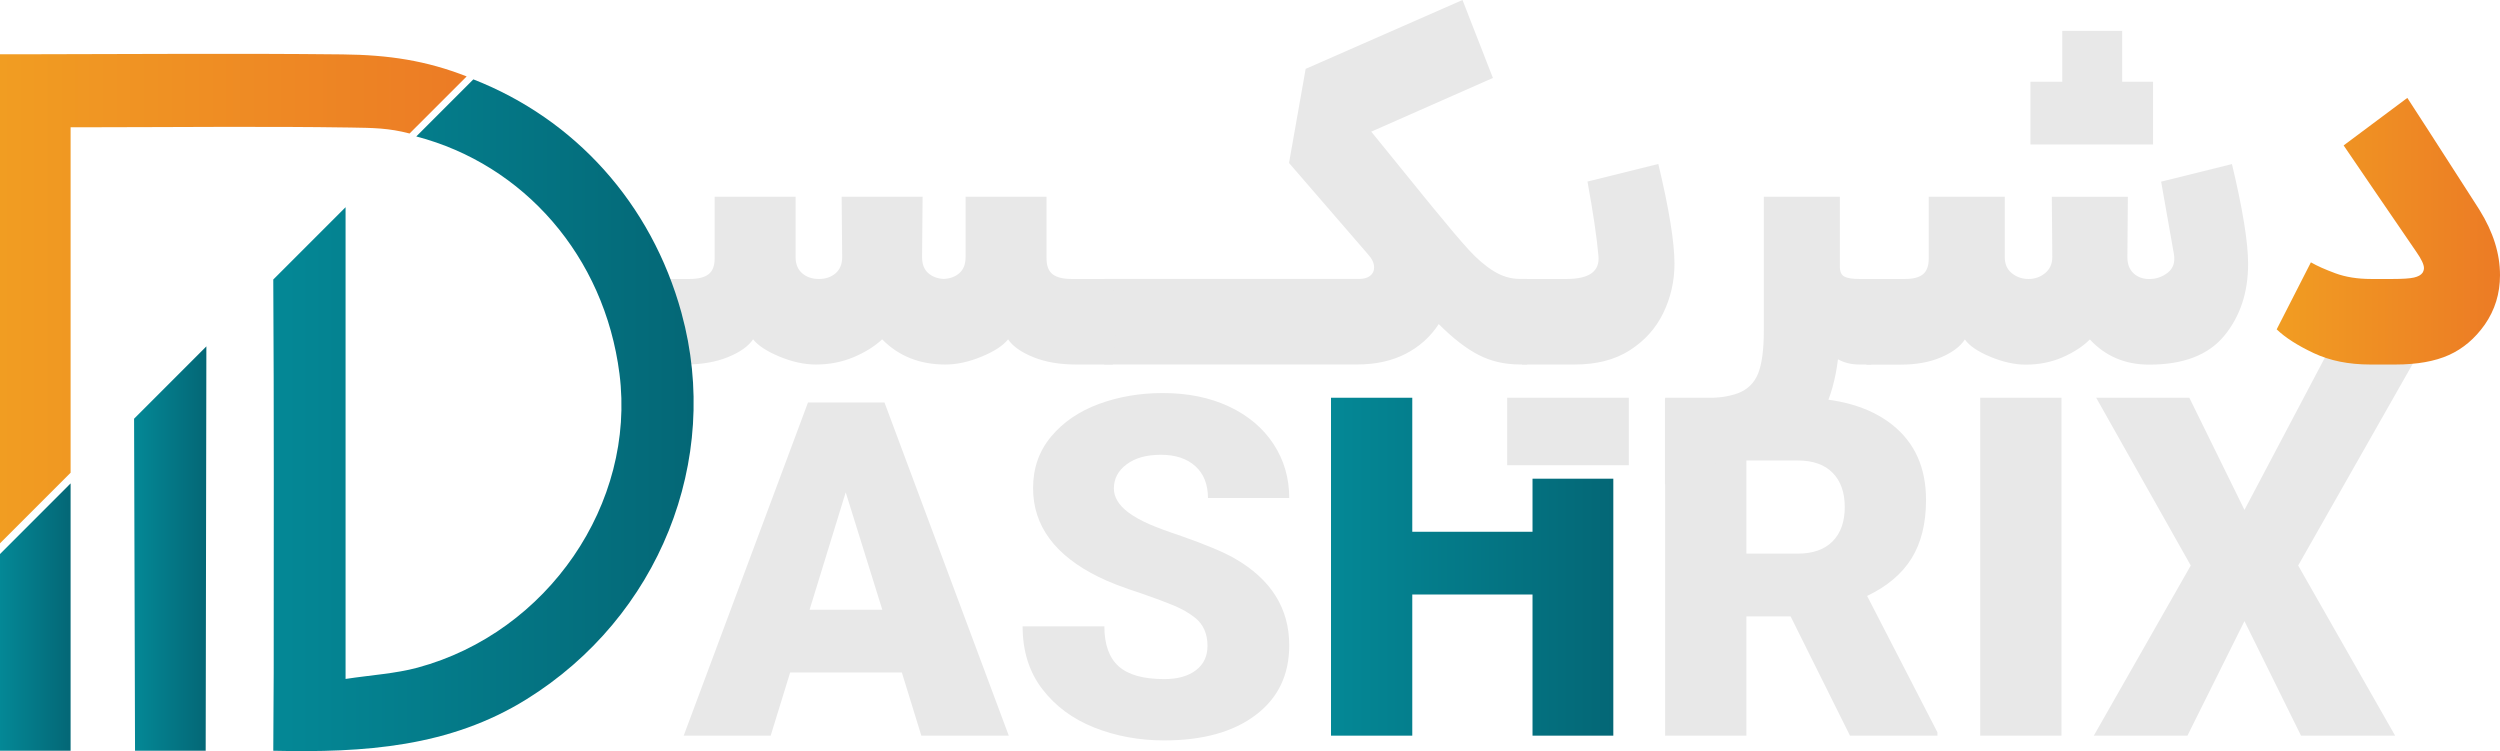 <?xml version="1.0" encoding="UTF-8"?><svg id="b" xmlns="http://www.w3.org/2000/svg" xmlns:xlink="http://www.w3.org/1999/xlink" viewBox="0 0 473.42 142.23"><defs><linearGradient id="d" x1="252.05" y1="107.31" x2="305.51" y2="107.31" gradientUnits="userSpaceOnUse"><stop offset="0" stop-color="#048896"/><stop offset="1" stop-color="#046776"/></linearGradient><linearGradient id="e" x1="431.12" y1="43.78" x2="473.42" y2="43.78" gradientUnits="userSpaceOnUse"><stop offset="0" stop-color="#f19d22"/><stop offset="1" stop-color="#ec7b25"/></linearGradient><linearGradient id="f" x1="0" y1="116.85" x2="13.37" y2="116.85" xlink:href="#d"/><linearGradient id="g" x1="0" y1="56.54" x2="88.37" y2="56.54" xlink:href="#e"/><linearGradient id="h" x1="51.75" y1="78.63" x2="131.36" y2="78.63" xlink:href="#d"/><linearGradient id="i" x1="25.39" y1="103.88" x2="39.08" y2="103.88" xlink:href="#d"/></defs><g id="c"><g><path d="M153,76.21h14.49l23.54,63.1h-16.56l-3.69-11.97h-21.15l-3.69,11.97h-16.47l23.54-63.1Zm14.08,39.25l-6.93-22.23-6.84,22.23h13.77Z" fill="#e8e8e8"/><path d="M207.23,137.78c-4.08-1.62-7.37-4.05-9.85-7.29-2.49-3.24-3.73-7.2-3.73-11.88h15.48c0,3.42,.9,5.94,2.7,7.56,1.8,1.62,4.68,2.43,8.64,2.43,2.52,0,4.51-.55,5.99-1.67,1.47-1.11,2.2-2.65,2.2-4.63,0-2.28-.78-4.05-2.34-5.31-1.14-.9-2.46-1.66-3.96-2.29-1.5-.63-3.54-1.39-6.12-2.29-3.54-1.14-6.27-2.19-8.19-3.15-8.28-4.08-12.42-9.69-12.42-16.83,0-3.78,1.14-7.03,3.42-9.76,2.28-2.73,5.29-4.78,9.04-6.17,3.75-1.38,7.79-2.07,12.1-2.07,4.74,0,8.92,.85,12.56,2.56,3.63,1.71,6.44,4.08,8.42,7.11,1.98,3.03,2.97,6.44,2.97,10.21h-15.39c0-2.58-.8-4.59-2.39-6.03-1.59-1.44-3.77-2.16-6.52-2.16s-4.86,.6-6.48,1.8c-1.62,1.2-2.43,2.73-2.43,4.59,0,1.62,.9,3.12,2.7,4.5,1.14,.84,2.48,1.59,4,2.25,1.53,.66,3.56,1.41,6.08,2.25,4.62,1.62,7.98,3.03,10.08,4.23,6.9,3.96,10.35,9.45,10.35,16.47,0,5.58-2.11,9.98-6.34,13.18-4.23,3.21-10.01,4.82-17.33,4.82-4.74,0-9.15-.81-13.23-2.43Z" fill="#e8e8e8"/><path d="M252.05,75.32h15.39v25.38h22.77v-10.05h15.3v48.66h-15.3v-26.73h-22.77v26.73h-15.39v-63.99Z" fill="url(#d)"/><path d="M315.32,75.32h25.11c7.62,0,13.58,1.7,17.87,5.09,4.29,3.39,6.43,8.15,6.43,14.26,0,4.44-.92,8.13-2.74,11.07-1.83,2.94-4.64,5.31-8.42,7.11l13.32,25.83v.63h-16.56l-11.25-22.59h-8.37v22.59h-15.39v-63.99Zm25.11,29.52c2.88,0,5.08-.78,6.62-2.34,1.53-1.56,2.29-3.72,2.29-6.48s-.76-4.92-2.29-6.48c-1.53-1.56-3.74-2.34-6.62-2.34h-9.72v17.64h9.72Z" fill="#e8e8e8"/><path d="M374.99,75.32h15.39v63.99h-15.39v-63.99Z" fill="#e8e8e8"/><path d="M414.86,107.09l-17.91-31.77h17.64l10.44,21.24,19.71-37.32h17.64l-27.18,47.85,18.36,32.22h-17.82l-10.71-21.69-10.8,21.69h-17.73l18.36-32.22Z" fill="#e8e8e8"/></g><g><path d="M282.71,14.76l-23.04,10.17,10.08,12.42,1.62,1.98c2.94,3.6,5.19,6.25,6.75,7.96,1.56,1.71,3.13,3.06,4.73,4.05,1.59,.99,3.25,1.48,4.99,1.48h1.35l.9,7.74-.9,8.46h-1.35c-2.88,0-5.49-.6-7.83-1.8-2.34-1.2-4.86-3.15-7.56-5.85-1.56,2.4-3.65,4.28-6.25,5.62-2.61,1.35-5.69,2.03-9.23,2.03h-47.88v-16.2h48.33c.84,0,1.51-.19,2.02-.58,.51-.39,.77-.91,.77-1.58,0-.84-.39-1.68-1.17-2.52l-14.94-17.28,3.15-17.82L276.95,0l5.76,14.76Z" fill="#e8e8e8"/><path d="M285.41,75.32h23.04v12.77h-23.04v-12.77Zm2.79-22.49h8.46c4.32,0,6.33-1.47,6.03-4.41-.3-3.42-.99-8.1-2.07-14.04l13.41-3.33c2.04,8.52,3.06,14.82,3.06,18.9,0,3.3-.71,6.41-2.12,9.32s-3.53,5.26-6.34,7.06c-2.82,1.8-6.3,2.7-10.44,2.7h-9.99v-16.2Z" fill="#e8e8e8"/><path d="M348.41,37.26v13.23c0,.96,.29,1.59,.86,1.89,.57,.3,1.51,.45,2.83,.45h2.25l.54,8.19-.54,8.01h-2.25c-1.5,0-2.85-.33-4.05-.99-.9,7.44-3.68,13.24-8.33,17.42-4.65,4.17-6.64-7.92-18.76,6.25h-5.67v-16.2h5.67c3.6,0,6.31-.35,8.14-1.04,1.83-.69,3.11-1.94,3.83-3.74s1.08-4.5,1.08-8.1v-25.38h14.4Z" fill="#e8e8e8"/><path d="M353.45,52.83h7.29c1.56,0,2.7-.3,3.42-.9,.72-.6,1.08-1.59,1.08-2.97v-11.7h14.4v11.43c0,1.32,.45,2.34,1.35,3.06,.9,.72,1.95,1.08,3.15,1.08s2.25-.37,3.15-1.12c.9-.75,1.35-1.75,1.35-3.01l-.09-11.43h14.4l-.09,11.43c0,1.32,.39,2.34,1.17,3.06,.78,.72,1.77,1.08,2.97,1.08,1.32,0,2.49-.41,3.51-1.21,1.02-.81,1.41-1.96,1.17-3.46l-2.43-13.77,13.41-3.33c2.04,8.52,3.06,14.82,3.06,18.9,0,5.4-1.5,9.93-4.5,13.59-3,3.66-7.74,5.49-14.22,5.49-4.56,0-8.31-1.59-11.25-4.77-1.32,1.32-3.05,2.45-5.17,3.38-2.13,.93-4.46,1.39-6.97,1.39-2.1,0-4.34-.5-6.71-1.49-2.37-.99-3.98-2.08-4.82-3.28-.84,1.32-2.34,2.45-4.5,3.38-2.16,.93-4.71,1.39-7.65,1.39h-6.48v-16.2Zm31.05-37.35h23.22v11.88h-23.22V15.48Zm6.03-9.63h11.34V15.48h-11.34V5.85Z" fill="#e8e8e8"/><path d="M460.01,24.93c6.72,10.44,9.9,15.39,9.54,14.85,2.58,4.14,3.87,8.25,3.87,12.33,0,3.48-.96,6.6-2.88,9.36-1.86,2.64-4.13,4.56-6.79,5.76-2.67,1.2-6.05,1.8-10.12,1.8h-4.77c-4.08,0-7.65-.72-10.71-2.16-3.06-1.44-5.4-2.94-7.02-4.5l6.48-12.69c1.14,.66,2.68,1.35,4.63,2.07,1.95,.72,4.21,1.08,6.79,1.08h4.05c1.92,0,3.27-.09,4.05-.27,.78-.18,1.32-.48,1.62-.9,.18-.3,.27-.6,.27-.9,0-.66-.48-1.68-1.44-3.06l-8.19-11.97-5.58-8.19,12.06-9,4.14,6.39Z" fill="url(#e)"/></g><path d="M161.63,67.64c-2.2,.93-4.58,1.39-7.14,1.39-2.17,0-4.46-.5-6.85-1.49-2.39-.99-4.07-2.08-5.03-3.28-.9,1.32-2.49,2.45-4.79,3.38-2.3,.93-5.01,1.39-8.14,1.39h-6.9v-16.2h7.76c1.66,0,2.87-.3,3.64-.9,.77-.6,1.15-1.59,1.15-2.97v-11.7h15.33v11.43c0,1.32,.41,2.34,1.25,3.06,.83,.72,1.88,1.08,3.16,1.08s2.33-.36,3.16-1.08c.83-.72,1.25-1.74,1.25-3.06l-.1-11.43h15.33l-.1,11.43c0,1.32,.38,2.33,1.15,3.01,.77,.69,1.76,1.07,2.97,1.12,1.21-.06,2.2-.43,2.97-1.12,.77-.69,1.15-1.69,1.15-3.01v-11.43h15.33v11.7c0,1.38,.38,2.37,1.15,2.97s1.98,.9,3.64,.9h7.76l.67,8.19-.67,8.01h-6.9c-3.13,0-5.84-.46-8.14-1.39-2.3-.93-3.9-2.05-4.79-3.38-.96,1.2-2.63,2.29-5.03,3.28-2.4,.99-4.68,1.49-6.85,1.49-4.85,0-8.85-1.59-11.97-4.77-1.41,1.32-3.21,2.45-5.41,3.38Z" fill="#e8e8e8"/><g><polygon points="0 142.16 13.37 142.16 13.37 91.54 0 104.92 0 142.16" fill="url(#f)"/><path d="M13.37,24.1h3.55c16.5-.01,32.99-.2,49.48,.05,4.3,.07,7.19,.09,11.16,1.13l10.81-10.81c-7.63-2.99-14.72-4.08-23.53-4.17-20.33-.22-40.65-.04-60.98-.02H0V102.89l13.37-13.37V24.1Z" fill="url(#g)"/><path d="M129.07,59.31c-5.73-20.9-20.3-36.79-39.43-44.28l-10.81,10.81c20.33,5.31,35.64,22.65,38.48,44.95,3.13,24.56-13.55,48.96-38.23,55.64-4.19,1.13-8.61,1.38-13.64,2.14V39.24s-13.69,13.69-13.69,13.69c.15,24.83,.08,49.66,.08,74.5,0,4.64-.08,9.68-.08,14.74,17.3,.4,33.42-.71,47.97-9.76,25.02-15.55,36.99-45.21,29.35-73.08Z" fill="url(#h)"/><polygon points="25.57 142.16 38.95 142.16 39.08 65.59 25.39 79.29 25.57 142.16" fill="url(#i)"/></g></g></svg>